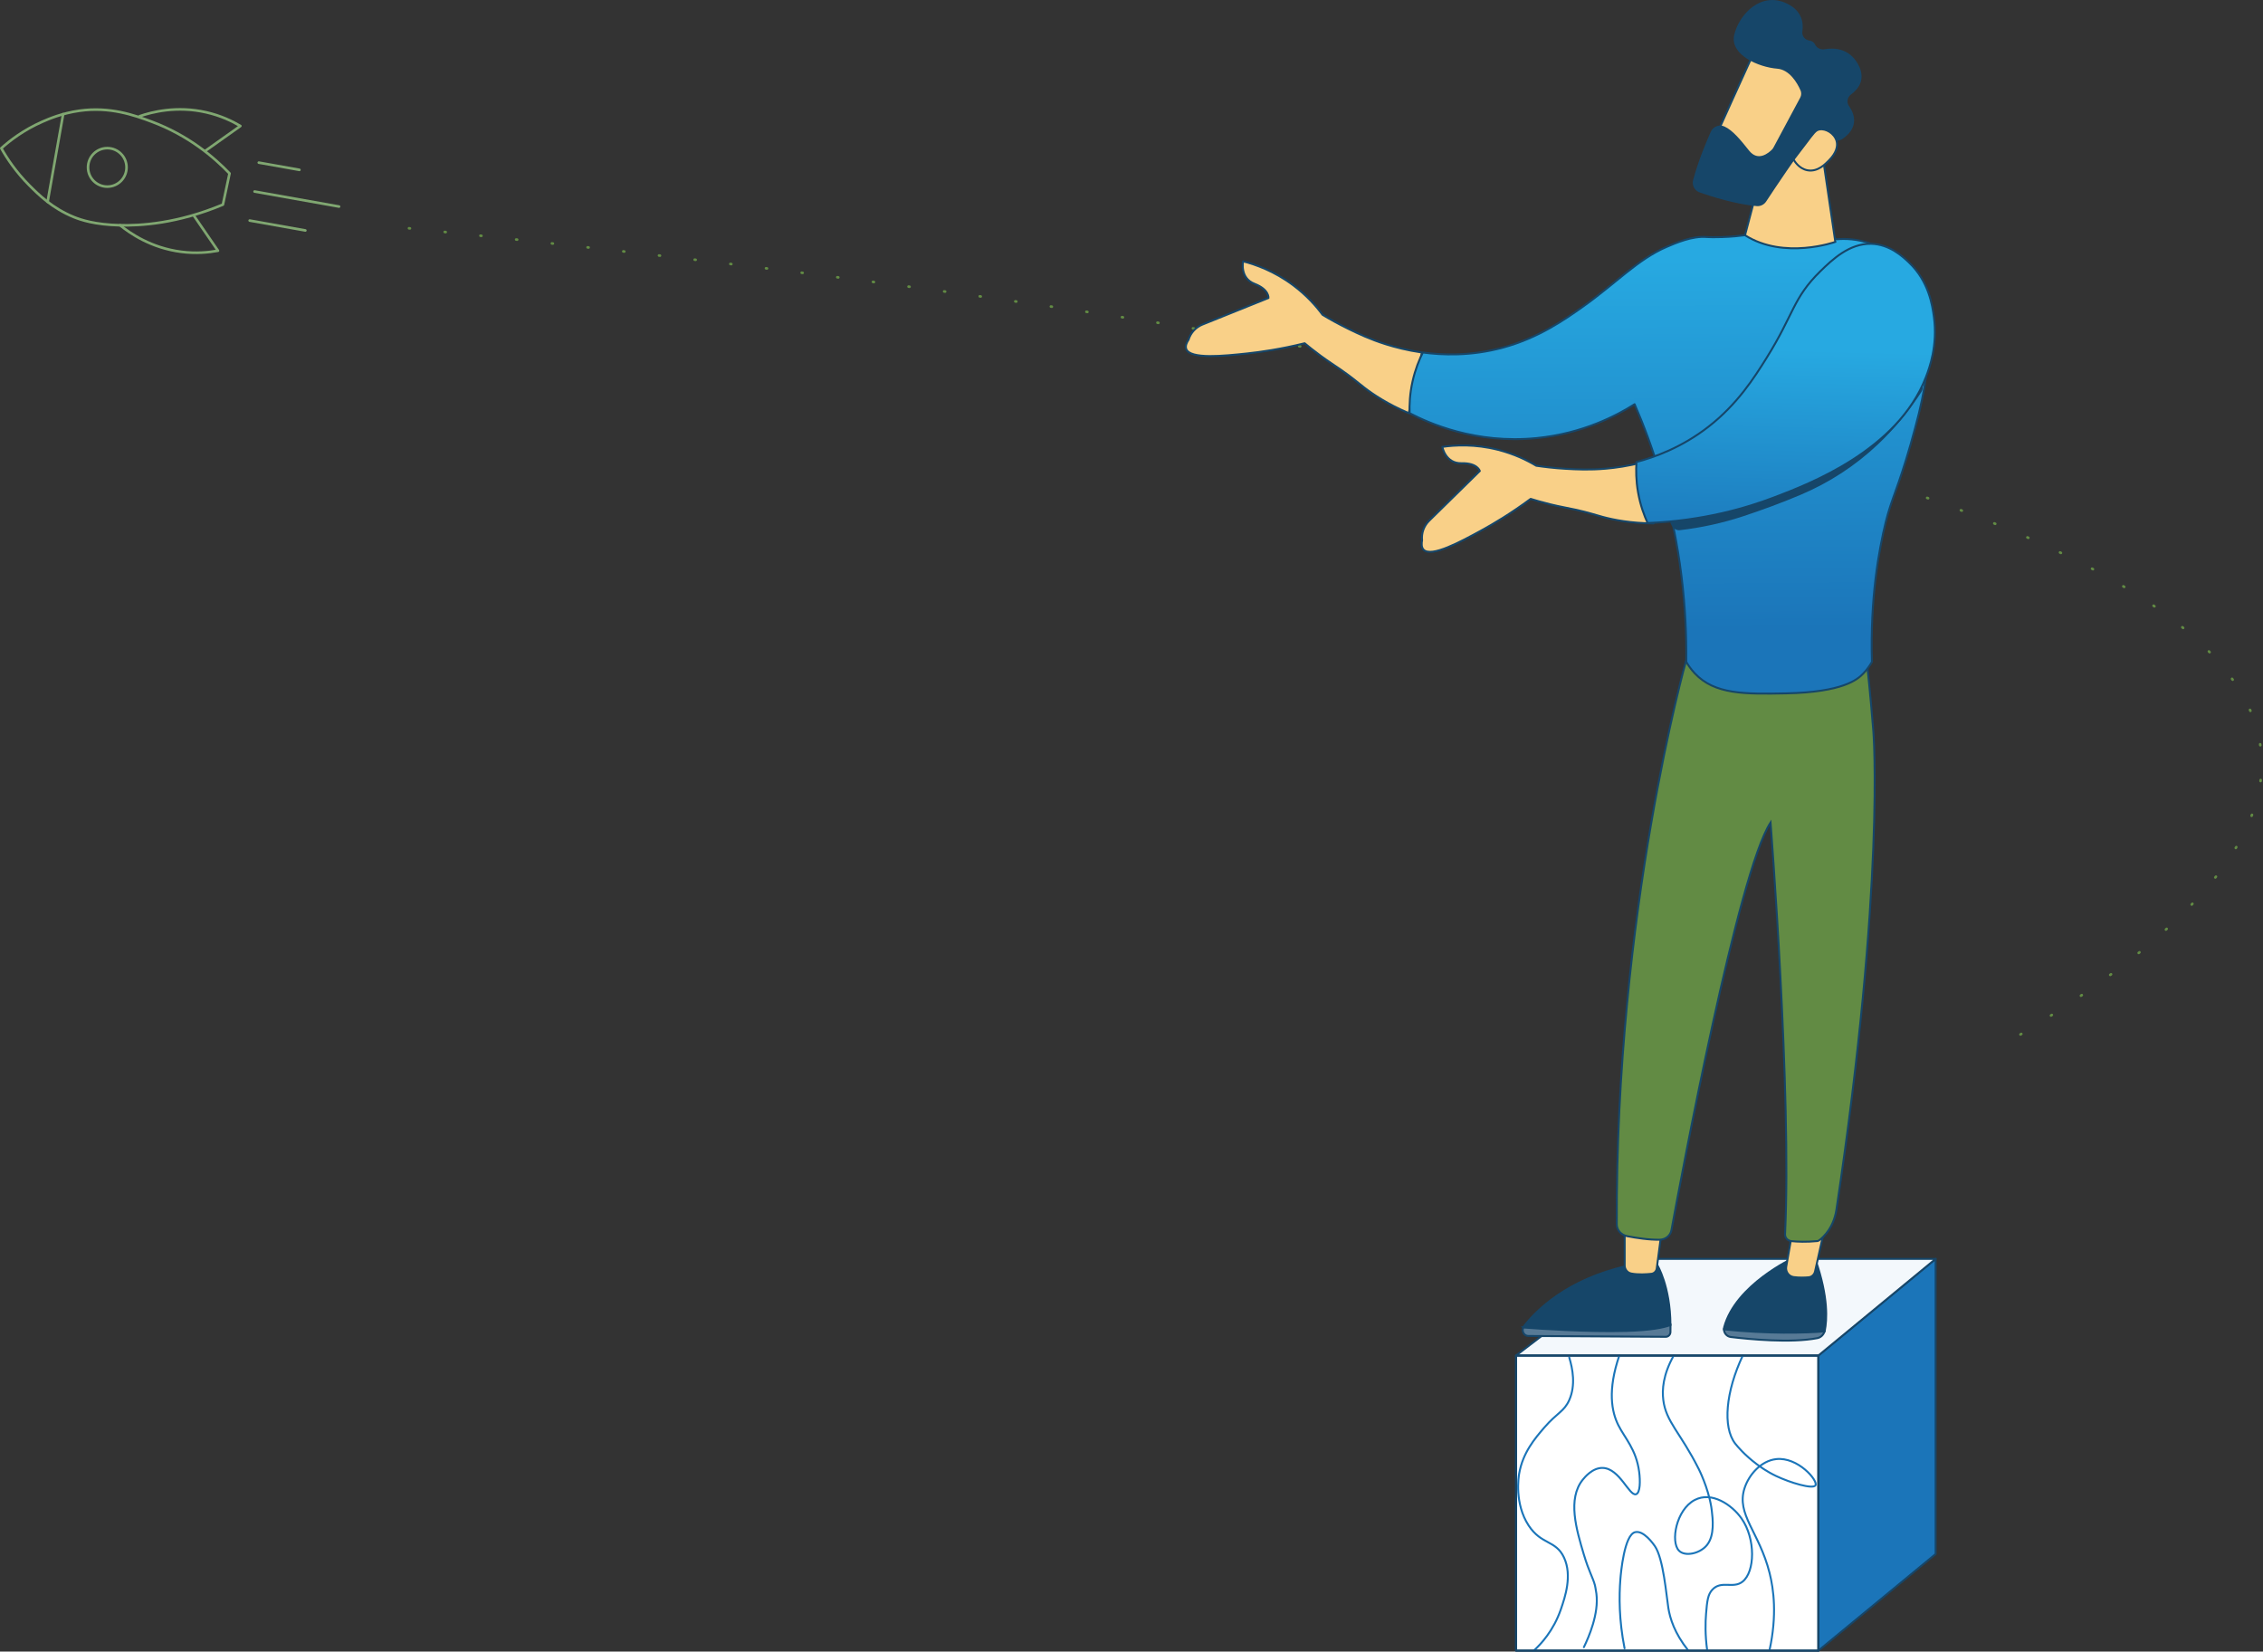 <svg xmlns="http://www.w3.org/2000/svg" xmlns:xlink="http://www.w3.org/1999/xlink" id="Layer_2" viewBox="0 0 871.11 635.75"><rect x="0" y="0" width="871.11" height="635.75" fill="#333333" stroke="none"/><defs><style>.cls-1{stroke:#80a771;}.cls-1,.cls-2,.cls-3,.cls-4,.cls-5,.cls-6,.cls-7,.cls-8,.cls-9,.cls-10{stroke-linejoin:round;}.cls-1,.cls-4,.cls-5,.cls-6,.cls-8,.cls-9,.cls-10{stroke-linecap:round;}.cls-1,.cls-4,.cls-7,.cls-8{fill:none;}.cls-2{fill:#f3f8fc;}.cls-2,.cls-3,.cls-4,.cls-5,.cls-6,.cls-7,.cls-9,.cls-11,.cls-12,.cls-13,.cls-14{stroke-width:.75px;}.cls-2,.cls-3,.cls-5,.cls-6,.cls-7,.cls-9,.cls-11,.cls-12,.cls-13,.cls-14,.cls-10{stroke:#164669;}.cls-3{fill:#fff;}.cls-4{stroke:#1b75b9;}.cls-15,.cls-12{fill:#164669;}.cls-5{fill:url(#linear-gradient);}.cls-6,.cls-11{fill:#f9d088;}.cls-8{stroke:#628b44;stroke-dasharray:0 0 .38 13.45;}.cls-9{fill:#1b75b9;}.cls-11,.cls-12,.cls-13,.cls-14{stroke-miterlimit:10;}.cls-13{fill:#577a96;}.cls-14{fill:#628b44;}.cls-10{fill:url(#linear-gradient-2);stroke-width:.75px;}</style><linearGradient id="linear-gradient" x1="-360.5" y1="256.87" x2="-358.96" y2="78.43" gradientTransform="translate(282.82) rotate(-180) scale(1 -1)" gradientUnits="userSpaceOnUse"><stop offset=".08" stop-color="#1b75b9"></stop><stop offset=".88" stop-color="#27a9e1"></stop></linearGradient><linearGradient id="linear-gradient-2" x1="-229.38" y1="1223.4" x2="-262.03" y2="1150.28" gradientTransform="translate(4.21 -827.16) rotate(157.42) scale(1 -1)" gradientUnits="userSpaceOnUse"><stop offset="0" stop-color="#1b75b9"></stop><stop offset="1" stop-color="#27a9e1"></stop></linearGradient></defs><g id="IMAGERY"><g><path class="cls-1" d="M85.81,78.76c-17.64,7.37-31.81,8.13-39.59,7.95-9.78-.23-15.12-2.07-17.8-3.16-8.23-3.35-13.5-8.55-17.16-12.23-5.1-5.13-8.52-10.27-10.76-14.24,3.33-3,8.58-7.05,15.83-10.24,2.27-1,7.55-3.28,14.29-4.22,11.71-1.63,21.02,1.7,27.71,4.19,14.2,5.28,24.09,13.75,30.03,19.95-.85,4-1.7,7.99-2.55,11.99Z"></path><path class="cls-1" d="M74.61,82.99c3.1,4.51,6.19,9.01,9.29,13.52-3.61,.67-8.48,1.14-14.12,.42-11.65-1.49-19.77-7.16-23.56-10.23"></path><path class="cls-1" d="M79.15,57.99c4.46-3.16,8.92-6.33,13.38-9.49-3.16-1.88-7.57-3.99-13.11-5.26-11.45-2.62-21.03-.09-25.64,1.49"></path><line class="cls-1" x1="18.32" y1="77.7" x2="24.31" y2="43.94"></line><circle class="cls-1" cx="41.3" cy="64.43" r="7.41"></circle><line class="cls-1" x1="98" y1="73.73" x2="130.51" y2="79.51"></line><line class="cls-1" x1="96.11" y1="84.9" x2="117.54" y2="88.71"></line><line class="cls-1" x1="99.62" y1="62.6" x2="115.25" y2="65.38"></line></g><path class="cls-8" d="M157.43,87.87c467.96,47.77,705.62,115.11,713,202,2.98,35.13-31.68,73.47-104,115"></path><g><g><g><g><rect class="cls-3" x="583.59" y="521.77" width="116.39" height="113.61"></rect><polygon class="cls-9" points="745.09 598.2 699.98 635.37 699.98 521.77 745.09 484.59 745.09 598.2"></polygon><polygon class="cls-2" points="699.98 521.77 583.59 521.77 632.3 484.59 745.09 484.59 699.98 521.77"></polygon></g><g><path class="cls-4" d="M604.06,522.56c1.31,4.28,2.54,10.65,0,16.37-2,4.49-4.64,4.81-9.64,10.62-3.53,4.11-8.25,9.59-9.64,17.7-.22,1.26-1.84,11.54,3.61,19.91,4.94,7.59,10.47,5.58,13.65,12.39,3.24,6.95,.39,15.27-1.2,19.91-2.87,8.35-7.78,13.51-10.44,15.93"></path><path class="cls-4" d="M623.34,521.77c-4.6,13.44-2.95,21.68-.4,26.8,2.46,4.96,6.9,9.31,8.03,17.98,.45,3.45,.45,8.11-1.2,8.63-2.61,.82-6.29-9.97-12.85-10.13-3.9-.1-6.92,3.62-7.63,4.5-6,7.41-2.49,19.19,.4,28.88,2.02,6.75,3.46,8.74,4.27,11.84,0,0,.36,1.69,.55,3.16,1.01,7.73-2.95,16.78-4.82,20.63"></path><path class="cls-4" d="M644.29,521.77c-4.17,7.45-4.52,13.21-4.03,17.13,1.06,8.5,6.55,12.44,13.65,26.58,0,0,3.59,7.04,4.82,14.6,.06,.38,.13,.78,.19,1.34,.39,3.21,1.15,9.54-1.8,13.26-2.69,3.4-8.52,4.62-10.84,2.21-3.29-3.42-1.07-15.68,6.02-19.47,6.6-3.52,14.43,1.89,18.07,7.08,5.5,7.87,5.21,20.54,.4,24.33-3.63,2.87-8.2-.63-11.64,3.1-1.72,1.86-2.01,4.33-2.41,9.29-.27,3.32-.38,8.11,.42,13.96"></path><path class="cls-4" d="M649.75,635.17c-5.15-6.5-6.9-12.18-7.54-16.17-.75-4.67-1.89-19.1-5.22-23.89-.51-.73-4.32-6.2-7.63-5.31-4.11,1.11-5.41,15.5-5.62,18.14-.5,6.34-.58,15.44,1.61,26.54"></path><path class="cls-4" d="M670.87,521.77c-6.58,13.95-7.81,27.53-2.95,33.89,.76,.99,3.71,4.5,8.27,7.91,1.25,.93,3.8,2.82,7.38,4.54,5.63,2.7,14.28,5.22,15.26,3.66,1.12-1.81-6.77-11.04-15.12-10.11-5.83,.65-10.5,6-12.18,11.21-3.27,10.12,5.65,16.78,9.63,32.57,1.61,6.38,2.93,16.3,0,29.75"></path></g></g><rect class="cls-7" x="583.59" y="521.77" width="116.39" height="113.61"></rect></g><path class="cls-6" d="M457.5,130.82c.81-2.68,2.79-4.86,5.39-5.9l25.38-10.21s.38-3.26-5.36-5.47c-5.75-2.21-4.4-8.65-4.4-8.65,4.68,1.21,11.95,3.72,19.34,9.26,5.2,3.89,8.83,8.06,11.24,11.32,2.55,1.54,5.98,3.48,10.14,5.51,3.61,1.76,8.11,3.92,14.25,5.85,3.52,1.11,8.21,2.34,13.87,3.16-1.69,7.78-3.38,15.56-5.07,23.34-8.11-3.47-13.61-7.13-17.18-9.89-2.27-1.76-4.35-3.6-8.61-6.59-3.05-2.13-4.76-3.14-8.09-5.58-2.68-1.96-4.8-3.68-6.19-4.84-9.3,2.3-17,3.38-22.28,3.94-8.72,.92-21.77,2.3-23.3-1.72-.46-1.22,.26-2.63,.86-3.54Z"></path><g><path class="cls-12" d="M586.37,510.99c.06-.13,.12-.25,.21-.37,4.67-6.07,16.56-18.15,40.06-23.39l11.27-.33s5.02,8.11,5.11,23.14c-2.57,.98-7.56,2.03-17.19,2.28-14.89,.39-32.54-.8-39.47-1.34Z"></path><g><path class="cls-12" d="M663.61,511.71c0-.27,.02-.55,.09-.83,4.43-16.34,26.44-26.52,26.44-26.52l8.72,.64c5.01,14.41,4.37,23.24,3.56,27.18-.02,.11-.06,.22-.09,.32-7.19,.6-22,.99-38.72-.78Z"></path><path class="cls-13" d="M702.33,512.49c-.39,1.31-1.43,2.34-2.77,2.6-10.23,2-26.49,.39-33.32-.44-1.51-.18-2.61-1.48-2.63-2.94,16.72,1.77,31.53,1.38,38.72,.78Z"></path><path class="cls-11" d="M702.36,472.92l-3.69,16.53c-.27,1.21-1.27,2.12-2.48,2.22-1.48,.13-3.6,.21-5.72-.08-1.91-.26-3.23-2.06-2.89-3.99l2.57-14.68h12.23Z"></path><path class="cls-13" d="M625.85,512.32c9.63-.25,14.61-1.31,17.19-2.28,0,.89,0,1.8-.03,2.74-.03,1-.83,1.8-1.81,1.8l-52.87-.32c-1.69-.01-2.67-1.83-1.94-3.27,6.93,.53,24.59,1.72,39.47,1.34Z"></path><path class="cls-11" d="M640.01,471.01c-.13,.78-1.67,12.66-2.27,17.26-.14,1.09-.99,1.94-2.07,2.06-1.92,.21-5.03,.41-7.74-.11-1.47-.28-2.53-1.59-2.53-3.11v-18.64s14.61,2.54,14.61,2.54Z"></path><path class="cls-14" d="M649.05,254.26s-27.19,96.1-26.7,217.02c0,2.2,1.67,4.11,3.99,4.56,3.42,.67,8.44,1.46,12.6,1.36,2.22-.06,4.08-1.59,4.45-3.63,3.81-20.79,25.69-137.92,38.16-156.94,0,0,8.2,104.32,5.58,158.45-.06,1.35,.99,2.51,2.43,2.67,2.18,.23,5.68,.41,10.12-.03,.38-.04,1.71-.98,3.29-2.91,3.07-3.76,3.76-8.02,3.95-9.29,18.85-125.54,14.2-184.01,14.2-184.01-.42-5.3-1.19-14.49-2.42-26.04-3.38-.4-6.76-.81-10.15-1.21-19.84,0-39.68,0-59.51,0Z"></path></g></g><path class="cls-5" d="M687.99,88.54c4.73,.15,8.63,.92,10.76,1.35,3.21,.64,6.02,1.43,8.37,2.2,2.9-.23,7.76-.24,13.15,1.77,11.81,4.4,16.84,14.97,18.18,17.76,.78,1.65,3.41,7.47,3.65,20.25,.22,11.49-1.62,21.61-6.64,39.17-4.85,16.99-7.39,21-9.59,29.99-2.65,10.85-6,29.15-5.3,53.74-.64,1.14-1.69,2.78-3.29,4.46-2.25,2.36-7.93,7.22-29.69,7.67-16.12,.33-27.54,.4-35.18-7.67-1.59-1.68-2.64-3.32-3.29-4.46,.2-19.74-1.86-44.73-10.08-72.27-2.93-9.82-6.3-18.8-9.82-26.9-6.77,4.28-19.84,11.26-37.7,13.03-23.64,2.35-41.67-5.82-48.9-9.59-.12-3.18,.04-7.44,1.14-12.31,1.03-4.57,2.56-8.29,3.94-11.04,7.18,.97,18.26,1.54,30.87-1.9,13.61-3.71,23.5-10.61,30.87-15.83,12.42-8.81,21.01-18.14,32.03-22.89,3.7-1.59,9.99-4.3,15.51-3.83,1.04,.09,3.02,.11,6.02,.02,3.72-.12,6.74-.46,8.72-.73,6.8-1.88,12.46-2.12,16.27-2Z"></path><path class="cls-11" d="M701.27,57.72l5.21,35.39s-19.71,7-34.76-2.56l8.66-32.81h20.89Z"></path><g><path class="cls-11" d="M676.09,18.31c-.46,.48-18.41,40.4-18.41,40.4l23.01,9.76,22.63-35.31s-19.54-22.83-27.24-14.85Z"></path><path class="cls-12" d="M693.42,34.59c.45,1.02,.41,2.18-.12,3.16l-10.31,19.24c-.16,.29-.35,.56-.58,.8-1.27,1.31-5.67,5.14-9.44,.39-3.21-4.05-6.22-7.72-9.32-9.15-1.81-.83-3.95,0-4.76,1.83-1.67,3.75-4.89,11.39-6.79,18.58-.48,1.8,.53,3.66,2.29,4.28,4.64,1.62,13.8,4.52,21.84,5.24,1.32,.12,2.59-.5,3.32-1.61,3.21-4.87,12.25-18.49,15.4-21.95,2.92-3.21,8.64-2.33,11.23-1.72,.98,.23,2.01,.05,2.85-.51,2.51-1.69,6.85-5.79,2.39-12.17-1.11-1.59-.69-3.79,.87-4.93,2.8-2.04,5.76-5.77,2.49-11.4-3.31-5.71-8.74-5.97-12.4-5.34-1.62,.28-3.31-.5-4.01-1.98-.31-.66-.89-1.21-1.92-1.37-1.95-.3-3.3-2-3.02-3.95,.49-3.34-.21-7.62-5.64-10.28-9.96-4.86-18.04,4.24-19.84,11.68-1.81,7.44,9.29,12.1,16.16,12.63,5.04,.39,8.06,5.73,9.3,8.53Z"></path><path class="cls-11" d="M690.39,61.38c.87-1.12,2.5-3.25,4.56-5.98,3.23-4.28,3.91-5.29,5.37-5.57,2.51-.47,5.8,1.52,6.63,4.38,.6,2.07-.1,4.73-3.01,7.62-1.14,1.13-4.2,4.5-8.24,3.7-3.26-.65-4.96-3.56-5.3-4.15Z"></path></g><path class="cls-15" d="M733.14,147.12c-4.05,6.19-8.52,11.74-13.85,17.01-2.14,2.12-4.38,4.14-6.71,6.06-.51,.42-1.03,.84-1.54,1.25-.23,.18-.46,.36-.7,.55,.62-.49-.14,.1-.38,.28-.92,.69-1.84,1.36-2.78,2.02-4.8,3.35-9.91,6.22-15.25,8.61-.7,.31-1.4,.62-2.1,.92-.4,.17,0,0,.07-.03-.17,.07-.33,.14-.5,.21-.45,.19-.9,.37-1.36,.55-1.54,.62-3.09,1.22-4.64,1.8-3.63,1.37-7.28,2.7-10.93,3.99-4.38,1.55-8.82,2.93-13.34,4.02-2.16,.52-4.34,.98-6.54,1.37s-4.03,.66-5.97,.88-3.84,1.56-3.74,3.74c.08,1.84,1.66,3.98,3.74,3.74,8.34-.97,16.5-2.76,24.47-5.39,7.43-2.45,14.82-5.18,22.03-8.23,11.03-4.66,21.06-11.2,29.78-19.42,6.36-6,11.93-12.84,16.72-20.16,1.11-1.69,.34-4.14-1.34-5.12-1.82-1.07-4.01-.35-5.12,1.34h0Z"></path><path class="cls-6" d="M547.41,207.99c-.29-2.79,.71-5.56,2.71-7.52l19.52-19.17s-.9-3.15-7.05-2.99c-6.16,.16-7.39-6.29-7.39-6.29,4.78-.68,12.46-1.15,21.42,1.12,6.29,1.6,11.25,4.05,14.73,6.14,2.95,.44,6.86,.92,11.48,1.19,4.01,.23,8.99,.5,15.41-.07,3.68-.33,8.48-.99,14.01-2.41,1.43,7.83,2.85,15.67,4.28,23.5-8.82-.09-15.3-1.36-19.66-2.54-2.77-.75-5.4-1.66-10.48-2.78-3.63-.8-5.6-1.07-9.61-2.04-3.23-.78-5.84-1.56-7.57-2.1-7.7,5.7-14.4,9.65-19.06,12.2-7.7,4.2-19.22,10.49-22.17,7.36-.9-.95-.77-2.52-.57-3.6Z"></path><path class="cls-10" d="M734.79,101c7.74,7.28,9.05,16.77,9.63,20.91,1.53,11.05-1.72,19.77-3.07,23.27-10.91,28.22-44.97,41.18-58.4,46.29-10.71,4.08-27.29,8.99-48.72,9.87-1.33-2.9-2.82-6.89-3.68-11.8-.81-4.62-.82-8.64-.61-11.7,6.98-1.85,17.41-5.57,27.7-13.57,11.11-8.64,17.58-18.8,22.35-26.44,10.62-16.99,10.12-23.01,20.71-33.4,4.72-4.62,11.26-10.76,19.57-10.58,7.11,.16,12.15,4.9,14.52,7.14Z"></path></g></g></svg>